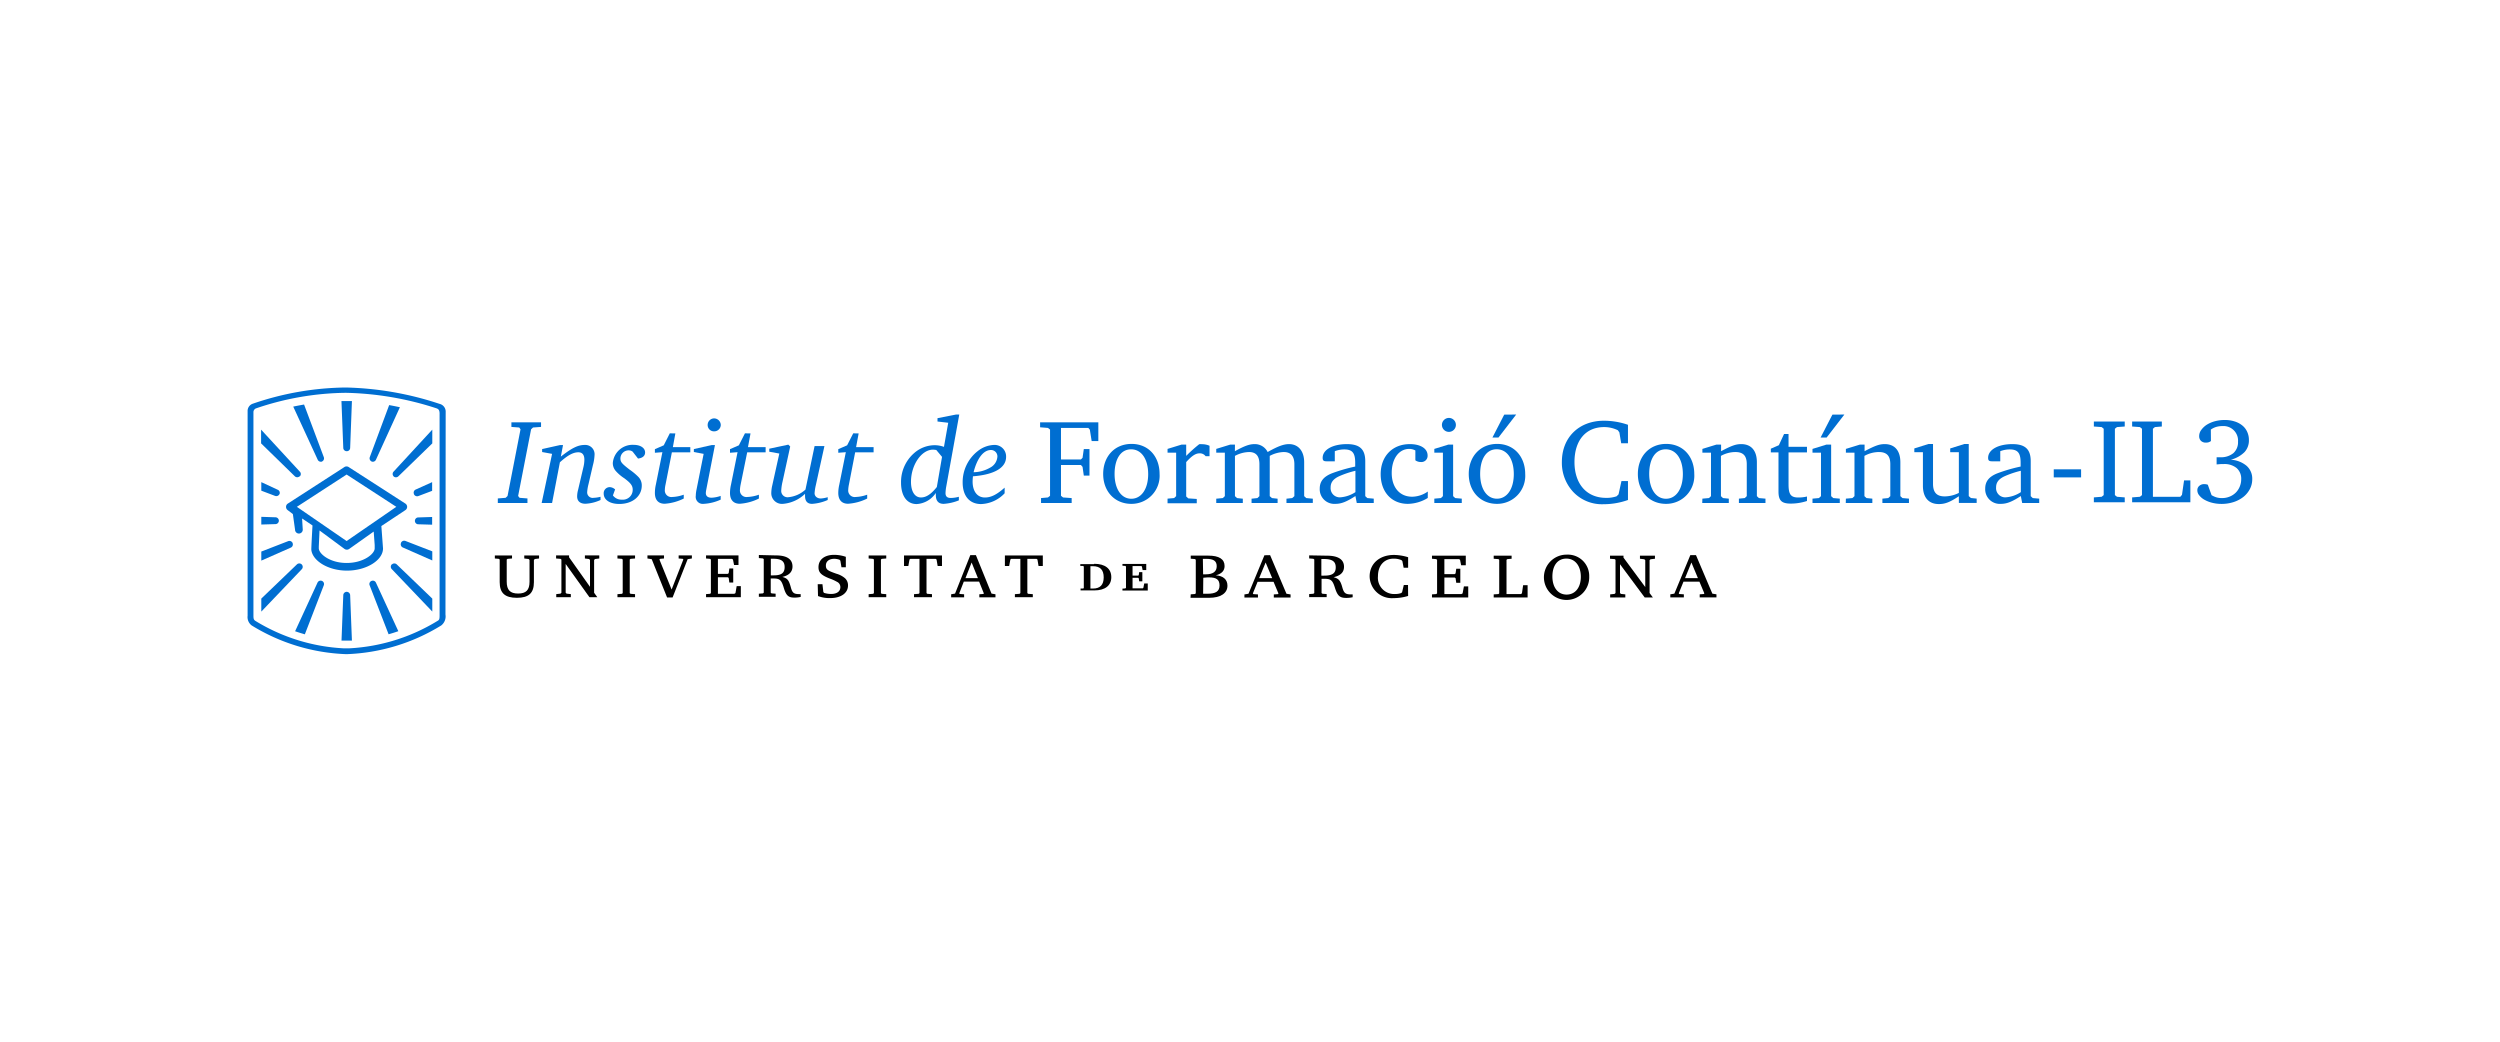 <svg id="Capa_1" data-name="Capa 1" xmlns="http://www.w3.org/2000/svg" viewBox="0 0 480 200"><defs><style>.cls-1,.cls-2{fill-rule:evenodd;}.cls-2{fill:#006ed1;}</style></defs><g id="logo-il3"><g id="Group"><path id="Fill-1" class="cls-1" d="M98.31,107.23l-.86.07-.16.13v4.25c0,1.59.65,2.28,2.18,2.28s2.2-.65,2.2-2.28v-4.17l-.17-.18-.84-.1v-.58h2.84v.58l-.81.1-.18.18v4.27c0,2.1-1,3-3.27,3s-3.3-.9-3.3-3v-4.35l-.16-.13-.77-.07v-.58h3.3Z"/><polygon id="Fill-3" class="cls-1" points="113.28 107.51 113.1 107.33 112.3 107.23 112.3 106.64 115.06 106.64 115.06 107.23 114.25 107.33 114.07 107.51 114.07 113.81 114.68 114.66 113.17 114.66 108.61 108.28 108.61 113.81 108.79 113.98 109.6 114.07 109.6 114.66 106.8 114.66 106.8 114.07 107.61 113.98 107.79 113.81 107.79 107.43 107.63 107.3 106.77 107.23 106.77 106.64 109.26 106.64 109.26 107 113.28 112.67 113.28 107.51"/><polygon id="Fill-5" class="cls-1" points="121.93 107.23 121.06 107.3 120.91 107.43 120.91 113.88 121.06 114.01 121.93 114.08 121.93 114.66 118.55 114.66 118.55 114.08 119.41 114.01 119.56 113.88 119.56 107.43 119.41 107.3 118.55 107.23 118.55 106.65 121.93 106.65 121.93 107.23"/><polygon id="Fill-7" class="cls-1" points="125.13 107.36 124.31 107.23 124.31 106.64 127.49 106.64 127.49 107.23 126.71 107.3 126.61 107.43 128.95 113.19 131.2 107.43 131.12 107.3 130.3 107.23 130.3 106.64 132.84 106.64 132.84 107.23 132.03 107.36 129.14 114.71 128.08 114.71 125.13 107.36"/><polygon id="Fill-9" class="cls-1" points="141.79 108.48 140.94 108.48 140.73 107.43 140.54 107.3 137.84 107.3 137.84 110.18 139.73 110.18 139.91 110.05 140.03 109.15 140.78 109.15 140.78 111.85 140.03 111.85 139.91 110.95 139.73 110.83 137.84 110.83 137.84 114.01 140.98 114.01 141.21 113.88 141.44 112.54 142.24 112.54 142.24 114.66 135.56 114.66 135.56 114.07 136.33 114.01 136.49 113.88 136.49 107.43 136.33 107.3 135.56 107.23 135.56 106.64 141.79 106.64 141.79 108.48"/><path id="Fill-11" class="cls-1" d="M148,110.47a5.24,5.24,0,0,0,.56,0c1.48,0,2.09-.47,2.09-1.59s-.63-1.6-2.17-1.6H148Zm1-3.83c2.08,0,3.16.72,3.16,2.13,0,1-.64,1.7-1.95,2,1,.27,1.26.62,1.65,2.07.28,1,.58,1.23,1.62,1.23h.25v.54a5.47,5.47,0,0,1-1.17.13c-1.21,0-1.64-.39-2.11-2-.43-1.39-.75-1.67-1.94-1.67a4.78,4.78,0,0,0-.53,0v2.73l.16.13.78.06v.59H145.7v-.59l.78-.06.16-.13v-6.45l-.16-.13-.78-.07v-.59Z"/><path id="Fill-13" class="cls-1" d="M157,112.16h.91l.17,1.49.13.18a4.55,4.55,0,0,0,1.35.21c1.13,0,1.79-.49,1.79-1.32a1.1,1.1,0,0,0-.63-1,8.83,8.83,0,0,0-1.49-.67c-1.59-.64-2.08-1.15-2.08-2.15,0-1.46,1.17-2.37,3-2.37a6.93,6.93,0,0,1,2.25.38v2h-.84l-.21-1.26-.16-.18a3.12,3.12,0,0,0-1-.18c-1,0-1.62.49-1.62,1.29s.38,1,2,1.57a4.35,4.35,0,0,1,1.67.87,1.84,1.84,0,0,1,.58,1.38c0,1.47-1.35,2.43-3.41,2.43a6.08,6.08,0,0,1-2.35-.39Z"/><polygon id="Fill-15" class="cls-1" points="170.16 107.23 169.29 107.3 169.14 107.43 169.14 113.88 169.29 114.01 170.16 114.08 170.16 114.66 166.78 114.66 166.78 114.08 167.64 114.01 167.79 113.88 167.79 107.43 167.64 107.3 166.78 107.23 166.78 106.65 170.16 106.65 170.16 107.23"/><polygon id="Fill-17" class="cls-1" points="174.62 107.43 174.4 108.67 173.57 108.67 173.57 106.65 180.86 106.65 180.86 108.67 180.03 108.67 179.82 107.43 179.65 107.3 177.89 107.3 177.89 113.88 178.03 114.01 178.94 114.08 178.94 114.66 175.49 114.66 175.49 114.08 176.38 114.01 176.54 113.88 176.54 107.3 174.78 107.3 174.62 107.43"/><path id="Fill-19" class="cls-1" d="M185.37,111h2.39l-1.21-3Zm2-4.42,3,7.39.76.13v.59h-3.1v-.59l.8-.06.06-.13-.9-2.24h-2.94l-.87,2.24.08.13.85.06v.59h-2.49v-.59l.75-.13,2.93-7.39Z"/><polygon id="Fill-21" class="cls-1" points="193.99 107.43 193.76 108.67 192.94 108.67 192.94 106.65 200.22 106.65 200.22 108.67 199.4 108.67 199.19 107.43 199.02 107.3 197.25 107.3 197.25 113.88 197.4 114.01 198.3 114.08 198.3 114.66 194.86 114.66 194.86 114.08 195.75 114.01 195.91 113.88 195.91 107.3 194.14 107.3 193.99 107.43"/><path id="Fill-23" class="cls-1" d="M231,114l.81,0c1.63,0,2.34-.47,2.34-1.6s-.62-1.54-2-1.54c-.31,0-.53,0-1.12.07Zm0-3.73.51,0c1.39,0,2.1-.53,2.1-1.56s-.65-1.41-2-1.41c-.15,0-.27,0-.66,0Zm-2.38,3.84.81-.06.16-.13v-6.45l-.16-.13-.81-.07v-.59H232c2.06,0,3.12.67,3.12,2,0,.9-.56,1.49-1.68,1.78,1.43.1,2.23.81,2.23,2,0,1.45-1.32,2.32-3.54,2.32h-3.55Z"/><path id="Fill-25" class="cls-1" d="M241.76,111h2.5l-1.26-3Zm2.1-4.41L247,114l.79.13v.59h-3.22v-.59l.82-.06.07-.13-.94-2.24h-3.06l-.91,2.24.09.13.89.06v.59h-2.6v-.59l.78-.13,3.06-7.39Z"/><path id="Fill-27" class="cls-1" d="M253.7,110.52a5.62,5.62,0,0,0,.58,0c1.54,0,2.18-.47,2.18-1.59s-.66-1.6-2.26-1.6h-.5Zm1.06-3.83c2.16,0,3.29.72,3.29,2.13,0,1.05-.66,1.7-2,2,1,.28,1.32.63,1.71,2.08.3,1,.61,1.23,1.69,1.23h.26v.54a6,6,0,0,1-1.22.13c-1.25,0-1.7-.39-2.2-2-.44-1.39-.77-1.67-2-1.67h-.55v2.74l.17.13.81.06v.59h-3.36v-.59l.81-.06.17-.13v-6.45l-.17-.13-.81-.07v-.59Z"/><path id="Fill-29" class="cls-1" d="M270.36,114.42a9.58,9.58,0,0,1-2.81.42,4.26,4.26,0,0,1-4.58-4.17c0-2.44,1.9-4.12,4.65-4.12a9.37,9.37,0,0,1,2.74.44V109h-.86l-.25-1.28-.18-.18a3.75,3.75,0,0,0-1.5-.28c-1.8,0-3,1.33-3,3.35a3.12,3.12,0,0,0,3.29,3.44,3.48,3.48,0,0,0,1.16-.18l.18-.16.33-1.39h.81Z"/><polygon id="Fill-31" class="cls-1" points="281.43 108.53 280.54 108.53 280.33 107.48 280.13 107.35 277.32 107.35 277.32 110.23 279.29 110.23 279.47 110.1 279.6 109.2 280.38 109.2 280.38 111.9 279.6 111.9 279.47 111 279.29 110.88 277.32 110.88 277.32 114.06 280.59 114.06 280.82 113.93 281.07 112.59 281.9 112.59 281.9 114.71 274.94 114.71 274.94 114.12 275.75 114.06 275.92 113.93 275.92 107.48 275.75 107.35 274.94 107.28 274.94 106.69 281.43 106.69 281.43 108.53"/><polygon id="Fill-33" class="cls-1" points="287.7 107.35 286.79 107.28 286.79 106.69 290.23 106.69 290.23 107.28 289.42 107.35 289.25 107.48 289.25 114.06 292 114.06 292.21 113.93 292.44 112.36 293.3 112.36 293.3 114.71 286.79 114.71 286.79 114.12 287.7 114.06 287.85 113.93 287.85 107.48 287.7 107.35"/><path id="Fill-35" class="cls-1" d="M298.06,110.69c0,2.11,1.08,3.47,2.73,3.47s2.73-1.36,2.73-3.42-1.08-3.49-2.78-3.49-2.68,1.36-2.68,3.44m7.07,0a4.35,4.35,0,1,1-4.29-4.2,4.1,4.1,0,0,1,4.29,4.2"/><polygon id="Fill-37" class="cls-1" points="315.89 107.56 315.71 107.38 314.87 107.28 314.87 106.69 317.75 106.69 317.75 107.28 316.9 107.38 316.72 107.56 316.72 113.86 317.35 114.71 315.78 114.71 311.04 108.33 311.04 113.86 311.22 114.03 312.06 114.12 312.06 114.71 309.15 114.71 309.15 114.12 310 114.03 310.18 113.86 310.18 107.48 310.01 107.35 309.12 107.28 309.12 106.69 311.71 106.69 311.71 107.06 315.89 112.72 315.89 107.56"/><path id="Fill-39" class="cls-1" d="M323.53,111H326l-1.25-3Zm2.1-4.41,3.14,7.39.79.13v.59h-3.22v-.59l.82-.06.07-.13-.94-2.24h-3.06l-.91,2.24.09.13.89.06v.59h-2.6v-.59l.78-.13,3.06-7.39Z"/><path id="Fill-41" class="cls-1" d="M209.84,113h-.48v-4.29h.48c1.39,0,2.07.7,2.07,2.14s-.68,2.15-2.07,2.15m.21-4.69h-2.63v.35l.53,0,.14.11v4.1L208,113l-.53,0v.36h2.63c2.08,0,3.27-.93,3.27-2.55s-1.19-2.56-3.27-2.56"/><polygon id="Fill-43" class="cls-1" points="215.51 113.38 220.37 113.38 220.37 112.03 219.69 112.03 219.53 112.85 219.43 112.96 217.45 112.96 217.45 110.94 218.52 110.94 218.64 111.02 218.72 111.61 219.33 111.61 219.33 109.85 218.72 109.85 218.64 110.43 218.52 110.52 217.45 110.52 217.45 108.68 219.14 108.68 219.24 108.77 219.25 108.79 219.38 109.45 220.08 109.45 220.08 108.27 215.51 108.27 215.51 108.62 216.06 108.66 216.19 108.77 216.19 112.87 216.05 112.98 215.51 113.02 215.51 113.38"/><polygon id="Fill-45" class="cls-2" points="103.88 81.09 103.88 81.97 102.34 82.08 101.97 82.43 99.48 95.23 99.76 95.58 101.27 95.7 101.27 96.58 95.58 96.58 95.58 95.7 97.08 95.58 97.45 95.23 99.94 82.43 99.69 82.08 98.19 81.97 98.19 81.09 103.88 81.09"/><path id="Fill-47" class="cls-2" d="M108.1,85.45l-.42,2.22c2.16-1.69,3.31-2.24,4.59-2.24a1.78,1.78,0,0,1,1.89,1.82,9.21,9.21,0,0,1-.33,2.1L113,92.93a8.11,8.11,0,0,0-.26,1.52A1.06,1.06,0,0,0,114,95.58a5.89,5.89,0,0,0,1.3-.2V96a7.8,7.8,0,0,1-2.89.72c-1,0-1.6-.49-1.6-1.41a5,5,0,0,1,.18-1.25l1-4.26a6.43,6.43,0,0,0,.21-1.53c0-.94-.39-1.43-1.16-1.43-1,0-2.05.58-3.54,1.92L106,96.57h-2L106,87.14l-1.91-.35v-.57l3.45-.77Z"/><path id="Fill-49" class="cls-2" d="M121.47,86.72a1.22,1.22,0,0,0-.74-.25A1.57,1.57,0,0,0,119.12,88c0,.71.26,1,1.75,2.16a11.28,11.28,0,0,1,1.7,1.41,2.32,2.32,0,0,1,.65,1.66c0,2.06-1.79,3.53-4.31,3.53-1.84,0-3-.8-3-2a1.16,1.16,0,0,1,1.19-1.23,1.66,1.66,0,0,1,1,.44l-.42,1.15a2,2,0,0,0,1.7.81,1.89,1.89,0,0,0,2.1-1.89c0-.78-.35-1.27-1.61-2.21a7.87,7.87,0,0,1-1.65-1.41,2.27,2.27,0,0,1-.56-1.53,3.8,3.8,0,0,1,4-3.48c1.31,0,2.2.6,2.2,1.46,0,.66-.5,1.08-1.36,1.17Z"/><path id="Fill-51" class="cls-2" d="M129.67,83.22l-.48,2.63h3.35v1H129L127.79,93a5.38,5.38,0,0,0-.14,1.06,1.25,1.25,0,0,0,1.42,1.36,7.29,7.29,0,0,0,2.21-.44v.74a9.68,9.68,0,0,1-3.65,1c-1.24,0-1.89-.74-1.89-2.08a7.11,7.11,0,0,1,.18-1.57l1.26-6.25-1.44.11v-.69l1.7-.74,1.16-2.3Z"/><path id="Fill-53" class="cls-2" d="M138.39,81.6a1.26,1.26,0,0,1-1.28,1.22,1.21,1.21,0,0,1-1.24-1.22,1.26,1.26,0,0,1,1.26-1.27A1.3,1.3,0,0,1,138.39,81.6Zm-1.12,3.85-1.68,8.63a3.6,3.6,0,0,0-.07.58c0,.58.38.9,1.08.9a5.83,5.83,0,0,0,1.77-.35v.72a9,9,0,0,1-3.29.81,1.35,1.35,0,0,1-1.49-1.55,6.61,6.61,0,0,1,.14-1.18l1.37-6.87-1.88-.35v-.57l3.45-.77Z"/><path id="Fill-55" class="cls-2" d="M144.1,83.22l-.49,2.63H147v1h-3.54L142.21,93a6.28,6.28,0,0,0-.14,1.06,1.25,1.25,0,0,0,1.42,1.36,7.34,7.34,0,0,0,2.22-.44v.74a9.72,9.72,0,0,1-3.66,1c-1.24,0-1.89-.74-1.89-2.08a7.2,7.2,0,0,1,.19-1.57l1.26-6.25-1.45.11v-.69l1.7-.74,1.17-2.3Z"/><path id="Fill-57" class="cls-2" d="M151.72,85.73l-1.47,6.74a9.36,9.36,0,0,0-.25,1.68,1.21,1.21,0,0,0,1.3,1.32A5.65,5.65,0,0,0,154.65,94l1.75-8.35h1.89l-1.66,7.54a9.31,9.31,0,0,0-.23,1.52c0,.56.49,1,1.19,1a5.62,5.62,0,0,0,1.33-.25V96a8.83,8.83,0,0,1-3,.74c-.89,0-1.35-.51-1.35-1.5,0-.09,0-.2,0-.43a6.94,6.94,0,0,1-4.24,1.93,2.05,2.05,0,0,1-2.24-2.17,6.88,6.88,0,0,1,.19-1.4l1.35-6.09-1.93-.35v-.58l3.66-.78Z"/><path id="Fill-59" class="cls-2" d="M164.86,83.22l-.49,2.63h3.36v1h-3.54L163,93a6.28,6.28,0,0,0-.14,1.06,1.25,1.25,0,0,0,1.43,1.36,7.29,7.29,0,0,0,2.21-.44v.74a9.67,9.67,0,0,1-3.66,1c-1.23,0-1.89-.74-1.89-2.08a7.2,7.2,0,0,1,.19-1.57l1.26-6.25-1.45.11v-.69l1.7-.74,1.17-2.3Z"/><path id="Fill-61" class="cls-2" d="M179.77,86.4a5.73,5.73,0,0,0-.62-.07c-2.22,0-4.24,2.93-4.24,6.18,0,1.85.72,3,1.91,3,1,0,1.93-.6,3.05-2l1-5.79Zm4.41-6.81-2.5,13.82a8.44,8.44,0,0,0-.14,1.27c0,.63.33.93,1,.93a6.28,6.28,0,0,0,1.56-.23v.69a9.43,9.43,0,0,1-2.91.67c-1,0-1.51-.56-1.51-1.69a3.26,3.26,0,0,1,0-.41A4.74,4.74,0,0,1,176,96.78c-1.88,0-3-1.57-3-4.1A7.35,7.35,0,0,1,175.51,87a6,6,0,0,1,3.89-1.52,5.25,5.25,0,0,1,1.84.32l.82-4.63L180,80.93v-.64l3.56-.7Z"/><path id="Fill-63" class="cls-2" d="M190.1,89.79a2.56,2.56,0,0,0,1.4-2.12,1.23,1.23,0,0,0-1.24-1.27c-1.42,0-2.65,1.57-3.33,4.27A6.58,6.58,0,0,0,190.1,89.79Zm2.79,4.92a6.53,6.53,0,0,1-4.52,2.07c-2.21,0-3.54-1.54-3.54-4.15a7.56,7.56,0,0,1,2.87-6,5.36,5.36,0,0,1,3.1-1.2,2.21,2.21,0,0,1,2.37,2.29c0,2.1-2.26,3.41-6.36,3.73a9,9,0,0,0-.07,1c0,1.9.91,3.07,2.36,3.07,1.18,0,2.28-.55,3.79-1.89Z"/><polygon id="Fill-65" class="cls-2" points="199.88 95.63 201.21 95.51 201.61 95.19 201.61 82.48 201.21 82.16 199.7 82.04 199.7 81.09 210.88 81.09 210.88 84.69 209.6 84.69 209.25 82.5 208.95 82.16 203.71 82.16 203.71 88.22 207.53 88.22 207.85 87.9 208.09 86.22 209.18 86.22 209.18 91.31 208.09 91.31 207.85 89.63 207.53 89.28 203.71 89.28 203.71 95.19 204.1 95.51 205.76 95.63 205.76 96.57 199.88 96.57 199.88 95.63"/><path id="Fill-67" class="cls-2" d="M214,91c0,2.87,1.28,4.76,3.21,4.76s3.24-1.87,3.24-4.73-1.28-4.76-3.28-4.76S214,88.15,214,91m8.64,0a5.39,5.39,0,0,1-5.43,5.74c-3.16,0-5.4-2.37-5.4-5.74s2.21-5.77,5.45-5.77,5.38,2.42,5.38,5.77"/><path id="Fill-69" class="cls-2" d="M224.17,95.74l1.25-.11.4-.37V86.91h-1.65v-.72l2.7-.83h.88v2.17a28.29,28.29,0,0,1,2.5-2.24,2.74,2.74,0,0,1,.56,0,3.39,3.39,0,0,1,1.42.3v2h-.75a1.38,1.38,0,0,0-1.16-.55c-.77,0-1.49.48-2.57,1.68v6.6l.4.37,1.63.11v.83h-5.61Z"/><path id="Fill-71" class="cls-2" d="M237.1,86.63c1.82-1,2.77-1.36,3.77-1.36a2.74,2.74,0,0,1,2.52,1.52c2-1.13,3.1-1.52,4.1-1.52,1.79,0,2.91,1.34,2.91,3.48v6.51l.4.37,1.26.12v.82H247v-.82l1.1-.12.42-.37V89.15c0-1.57-.68-2.36-2.05-2.36a6.1,6.1,0,0,0-2.68.74v7.73l.42.37,1.09.12v.82h-5v-.82l1.12-.12.39-.37V89.15c0-1.6-.65-2.36-2-2.36a6,6,0,0,0-2.7.74v7.73l.4.37,1.11.12v.82h-5.1v-.82l1.26-.12.39-.37V86.91h-1.65v-.72l2.7-.83h.89Z"/><path id="Fill-73" class="cls-2" d="M260.24,90.39a17.94,17.94,0,0,0-3.15,1.06c-1.12.53-1.61,1.18-1.61,2.13a1.76,1.76,0,0,0,1.82,1.91,6.11,6.11,0,0,0,2.94-1Zm0,4.85c-1.7,1.1-2.7,1.5-3.85,1.5a2.8,2.8,0,0,1-3-2.93c0-1.37.73-2.29,2.33-2.93a31.23,31.23,0,0,1,4.48-1.3v-.73c0-1.9-.56-2.56-2.1-2.56a5.05,5.05,0,0,0-1.82.34v1.94h-1.6c-.54,0-.73-.16-.73-.67,0-1.55,1.91-2.63,4.66-2.63,2.47,0,3.52,1,3.52,3.3v6.69l.4.37,1.23.11v.84h-3.26Z"/><path id="Fill-75" class="cls-2" d="M274.13,95.61a7.51,7.51,0,0,1-3.82,1.13c-3.13,0-5.22-2.29-5.22-5.7s2.23-5.77,5.59-5.77c2.07,0,3.42.85,3.42,2.19a1.19,1.19,0,0,1-1.26,1.25,1.84,1.84,0,0,1-1.09-.33V86.49a2.4,2.4,0,0,0-1.17-.3c-2,0-3.37,1.89-3.37,4.62s1.49,4.56,3.93,4.56a5.32,5.32,0,0,0,3-1Z"/><path id="Fill-77" class="cls-2" d="M279.53,81.58a1.34,1.34,0,0,1-2.68,0,1.35,1.35,0,0,1,1.36-1.34A1.34,1.34,0,0,1,279.53,81.58ZM279,85.36v9.9l.4.37,1.26.11v.83h-5.27v-.83l1.26-.11.39-.37V86.91h-1.65v-.72l2.7-.83Z"/><path id="Fill-79" class="cls-2" d="M291.11,79.59,287.71,84h-1.16l2.26-4.39ZM284.19,91c0,2.86,1.28,4.75,3.22,4.75s3.24-1.87,3.24-4.73-1.28-4.76-3.29-4.76S284.19,88.15,284.19,91Zm8.65,0a5.39,5.39,0,0,1-5.43,5.74c-3.17,0-5.41-2.37-5.41-5.74s2.22-5.77,5.46-5.77S292.84,87.69,292.84,91Z"/><path id="Fill-81" class="cls-2" d="M312.57,96a14,14,0,0,1-4.68.81,7.59,7.59,0,0,1-5.87-2.4,8.21,8.21,0,0,1-2.14-5.72c0-4.71,3.28-7.91,8.08-7.91a14.18,14.18,0,0,1,4.61.78v3.55h-1.3l-.35-2.09-.3-.42A6,6,0,0,0,308,82c-3.54,0-5.7,2.56-5.7,6.71s2.28,6.88,6.08,6.88a5.83,5.83,0,0,0,2-.3l.38-.37.56-2.56h1.25Z"/><path id="Fill-83" class="cls-2" d="M316.65,91c0,2.87,1.29,4.76,3.22,4.76s3.24-1.87,3.24-4.73-1.28-4.76-3.29-4.76-3.17,1.87-3.17,4.73m8.65,0a5.39,5.39,0,0,1-5.43,5.74c-3.17,0-5.4-2.37-5.4-5.74s2.21-5.77,5.44-5.77,5.39,2.42,5.39,5.77"/><path id="Fill-85" class="cls-2" d="M326.86,95.74l1.26-.11.39-.37V86.91h-1.65v-.72l2.7-.83h.89v1.27c2.05-1.08,2.84-1.36,3.87-1.36,1.93,0,3,1.27,3,3.48v6.51l.39.37,1.26.11v.83h-5.1v-.83l1.12-.11.39-.37V89.15c0-1.64-.67-2.36-2.21-2.36a5.81,5.81,0,0,0-2.75.74v7.73l.39.37,1.12.11v.83h-5.1Z"/><path id="Fill-87" class="cls-2" d="M340,86.86v-.71l1.54-.67,1-2.15h.86v2.45h3.54v1.08h-3.54V93c0,1.94.44,2.52,1.89,2.52a6.91,6.91,0,0,0,1.65-.19v.86a10,10,0,0,1-3.1.5c-1.77,0-2.37-.57-2.37-2.33V86.86Z"/><path id="Fill-89" class="cls-2" d="M354.12,79.59,350.72,84h-1.16l2.26-4.39Zm-2.54,5.77v9.9l.4.37,1.26.11v.83H348v-.83l1.23-.11.4-.37V86.91H348v-.72l2.68-.83Z"/><path id="Fill-91" class="cls-2" d="M354.41,95.74l1.25-.11.4-.37V86.91h-1.65v-.72l2.7-.83H358v1.27c2.05-1.08,2.85-1.36,3.87-1.36,1.93,0,3,1.27,3,3.48v6.51l.4.37,1.25.11v.83h-5.1v-.83l1.12-.11.4-.37V89.15c0-1.64-.68-2.36-2.22-2.36a5.84,5.84,0,0,0-2.75.74v7.73l.4.37,1.12.11v.83h-5.1Z"/><path id="Fill-93" class="cls-2" d="M371.14,85.25v7.63c0,1.66.69,2.43,2.25,2.43a6.25,6.25,0,0,0,2.71-.67V86.82h-1.66V86.1l2.71-.85H378v10l.42.37,1.1.11v.83H376.1V95.28c-1.7,1.13-2.63,1.5-3.85,1.5-1.95,0-3.05-1.27-3.05-3.5V86.82h-1.65V86.1l2.7-.85Z"/><path id="Fill-95" class="cls-2" d="M388,90.39a18,18,0,0,0-3.14,1.06c-1.12.53-1.61,1.18-1.61,2.13a1.76,1.76,0,0,0,1.82,1.91,6,6,0,0,0,2.93-1Zm0,4.85c-1.7,1.1-2.7,1.5-3.84,1.5a2.8,2.8,0,0,1-3-2.93c0-1.37.72-2.29,2.33-2.93a30.53,30.53,0,0,1,4.47-1.3v-.73c0-1.9-.56-2.56-2.09-2.56a5,5,0,0,0-1.82.34v1.94h-1.61c-.53,0-.72-.16-.72-.67,0-1.55,1.91-2.63,4.66-2.63,2.47,0,3.52,1,3.52,3.3v6.69l.39.37,1.24.11v.84h-3.27Z"/><path id="Fill-97" class="cls-2" d="M66.55,108.09c-3.23,0-5.34-1.77-5.34-2.82l0-.35h0l.14-3.07,4.8,3.55a.77.77,0,0,0,.44.14.82.82,0,0,0,.45-.14l4.71-3.34.19,2.58v.66C71.93,106.34,69.82,108.09,66.55,108.09ZM57,97.31l9.55-6.2,9.54,6.2-9.54,6.57Zm20.85.62a.75.75,0,0,0,0-1.23L67,89.71a.77.77,0,0,0-.93,0l-10.84,7a.74.74,0,0,0-.31.61.76.76,0,0,0,.31.62l1,.76.42,3a.74.74,0,0,0,1.48,0L58,99.55l2,1.34s-.27,4.63-.22,4.73c.28,2.11,3.28,3.94,6.83,3.94,3.76,0,6.93-2,6.93-4.26L73.22,101Z"/><path id="Fill-99" class="cls-2" d="M84.45,93.58v0ZM66,124.48a35.93,35.93,0,0,1-17-5.29c-.3-.21-.34-.46-.34-1v-39a.79.79,0,0,1,.46-.77,55.08,55.08,0,0,1,17.26-3,59.8,59.8,0,0,1,17.49,3c.38.16.51.39.53.93V118c0,.71,0,1-.36,1.19a36,36,0,0,1-17,5.29ZM85.57,79.12a1.53,1.53,0,0,0-1.18-1.58,61.22,61.22,0,0,0-18-3.14,56.36,56.36,0,0,0-17.85,3.11,1.46,1.46,0,0,0-1,1.41v39.32a2,2,0,0,0,.79,1.85,37.09,37.09,0,0,0,18.19,5.51h0a37.05,37.05,0,0,0,18.19-5.51,2.2,2.2,0,0,0,.82-2.09Z"/><path id="Fill-102" class="cls-2" d="M80.24,99.35a.66.66,0,0,0,0,1.31l2.73.08V99.26Z"/><path id="Fill-104" class="cls-2" d="M77,104.24a.66.66,0,0,0,.33.87l5.67,2.5v-1.75l-5.16-2a.67.67,0,0,0-.84.34"/><path id="Fill-106" class="cls-2" d="M75.23,108.35a.65.65,0,0,0,0,.93L83,117.42v-2.49l-6.83-6.57a.67.67,0,0,0-.91,0"/><path id="Fill-108" class="cls-2" d="M71.31,88.6a.66.66,0,0,0,.87-.33l4.6-10.08c-.69-.15-1.38-.29-2.06-.41L71,87.77a.66.66,0,0,0,.35.83"/><path id="Fill-110" class="cls-2" d="M75.55,91.45a.67.67,0,0,0,.94,0L83,85.13V82.49l-7.43,8.06a.65.65,0,0,0,0,.9"/><path id="Fill-112" class="cls-2" d="M79.47,94.87a.67.67,0,0,0,.86.37l2.64-1V92.57L79.8,94a.65.65,0,0,0-.33.83"/><path id="Fill-114" class="cls-2" d="M71.35,111.53a.64.64,0,0,0-.38.85l3.64,9.4c.64-.18,1.27-.38,1.87-.59l-4.3-9.32a.65.65,0,0,0-.83-.34"/><path id="Fill-116" class="cls-2" d="M53.54,100a.66.66,0,0,0-.64-.68l-2.73-.09v1.48l2.73-.08a.66.66,0,0,0,.64-.63"/><path id="Fill-118" class="cls-2" d="M56.19,104.28a.67.67,0,0,0-.86-.38l-5.16,2v1.74l5.67-2.5a.66.66,0,0,0,.35-.83"/><path id="Fill-120" class="cls-2" d="M57.93,108.37a.66.66,0,0,0-.93,0l-6.83,6.56v2.5l7.77-8.14a.66.66,0,0,0,0-.91"/><path id="Fill-122" class="cls-2" d="M61.79,88.62a.66.66,0,0,0,.38-.85l-3.79-10.1c-.69.12-1.38.25-2.08.4L61,88.27a.68.68,0,0,0,.84.35"/><path id="Fill-124" class="cls-2" d="M57.56,91.47a.64.64,0,0,0,0-.92l-7.43-8.06v2.64l6.48,6.32a.66.66,0,0,0,.91,0"/><path id="Fill-126" class="cls-2" d="M53.65,94.91a.64.64,0,0,0-.31-.87l-3.17-1.47v1.64l2.64,1a.67.67,0,0,0,.84-.33"/><path id="Fill-128" class="cls-2" d="M67.23,114.26a.68.68,0,0,0-.63-.63.66.66,0,0,0-.69.63l-.2,5.12L65.57,123l.45,0h1.09l.46,0-.14-3.55Z"/><path id="Fill-130" class="cls-2" d="M61.83,111.54a.66.66,0,0,0-.87.33l-4.3,9.33c.6.21,1.23.4,1.87.59l3.64-9.42a.65.65,0,0,0-.34-.83"/><path id="Fill-132" class="cls-2" d="M66.55,86.63a.64.64,0,0,0,.68-.62l.34-9-1.15,0-.86,0,.35,9a.65.65,0,0,0,.64.62"/><polygon id="Fill-134" class="cls-2" points="394.32 91.66 399.57 91.66 399.57 90.11 394.32 90.11 394.32 91.66"/><polygon id="Fill-136" class="cls-2" points="402.02 95.5 403.52 95.38 403.91 95.06 403.91 82.32 403.52 82 402.02 81.89 402.02 80.94 407.95 80.94 407.95 81.89 406.46 82 406.06 82.32 406.06 95.06 406.46 95.38 407.95 95.5 407.95 96.44 402.02 96.44 402.02 95.5"/><polygon id="Fill-137" class="cls-2" points="409.37 95.5 410.87 95.38 411.26 95.06 411.26 82.32 410.87 82 409.37 81.89 409.37 80.94 415.07 80.94 415.07 81.89 413.74 82 413.36 82.32 413.36 95.38 418.62 95.38 418.94 95.01 419.34 92.24 420.55 92.24 420.55 96.44 409.37 96.44 409.37 95.5"/><path id="Fill-138" class="cls-2" d="M424.5,84.68a1.66,1.66,0,0,1-.43.23,1.43,1.43,0,0,1-.48.07,1.33,1.33,0,0,1-1-.33,1.24,1.24,0,0,1-.35-.92,2,2,0,0,1,.4-1.18,4,4,0,0,1,1.06-1,5.83,5.83,0,0,1,1.56-.67,7.2,7.2,0,0,1,1.89-.24,6,6,0,0,1,1.91.28,4.32,4.32,0,0,1,1.46.77,3.31,3.31,0,0,1,.94,1.22,3.68,3.68,0,0,1,.33,1.57,3.29,3.29,0,0,1-.84,2.32,5.75,5.75,0,0,1-2.65,1.47,5.14,5.14,0,0,1,3,1.13A3.27,3.27,0,0,1,432.43,92a4.05,4.05,0,0,1-.45,1.89,4.78,4.78,0,0,1-1.23,1.5,6,6,0,0,1-1.88,1,7.36,7.36,0,0,1-2.34.36,7.21,7.21,0,0,1-1.77-.21,5.93,5.93,0,0,1-1.49-.58,3.41,3.41,0,0,1-1-.83,1.53,1.53,0,0,1-.38-1,1.07,1.07,0,0,1,.38-.85,1.39,1.39,0,0,1,.95-.33,2,2,0,0,1,.68.12l.72,2a4.17,4.17,0,0,0,1,.44,3.63,3.63,0,0,0,1,.12,3.74,3.74,0,0,0,1.47-.28,3.58,3.58,0,0,0,1.17-.76,3.45,3.45,0,0,0,.76-1.14,3.6,3.6,0,0,0,.29-1.44,2.68,2.68,0,0,0-.89-2.15,3.67,3.67,0,0,0-2.47-.76l-.51,0-.85.07V87.79h.68a3.74,3.74,0,0,0,2.53-.78,2.78,2.78,0,0,0,.9-2.2,2.79,2.79,0,0,0-3-3,4.23,4.23,0,0,0-1.16.15,3.58,3.58,0,0,0-1.06.52Z"/></g></g></svg>